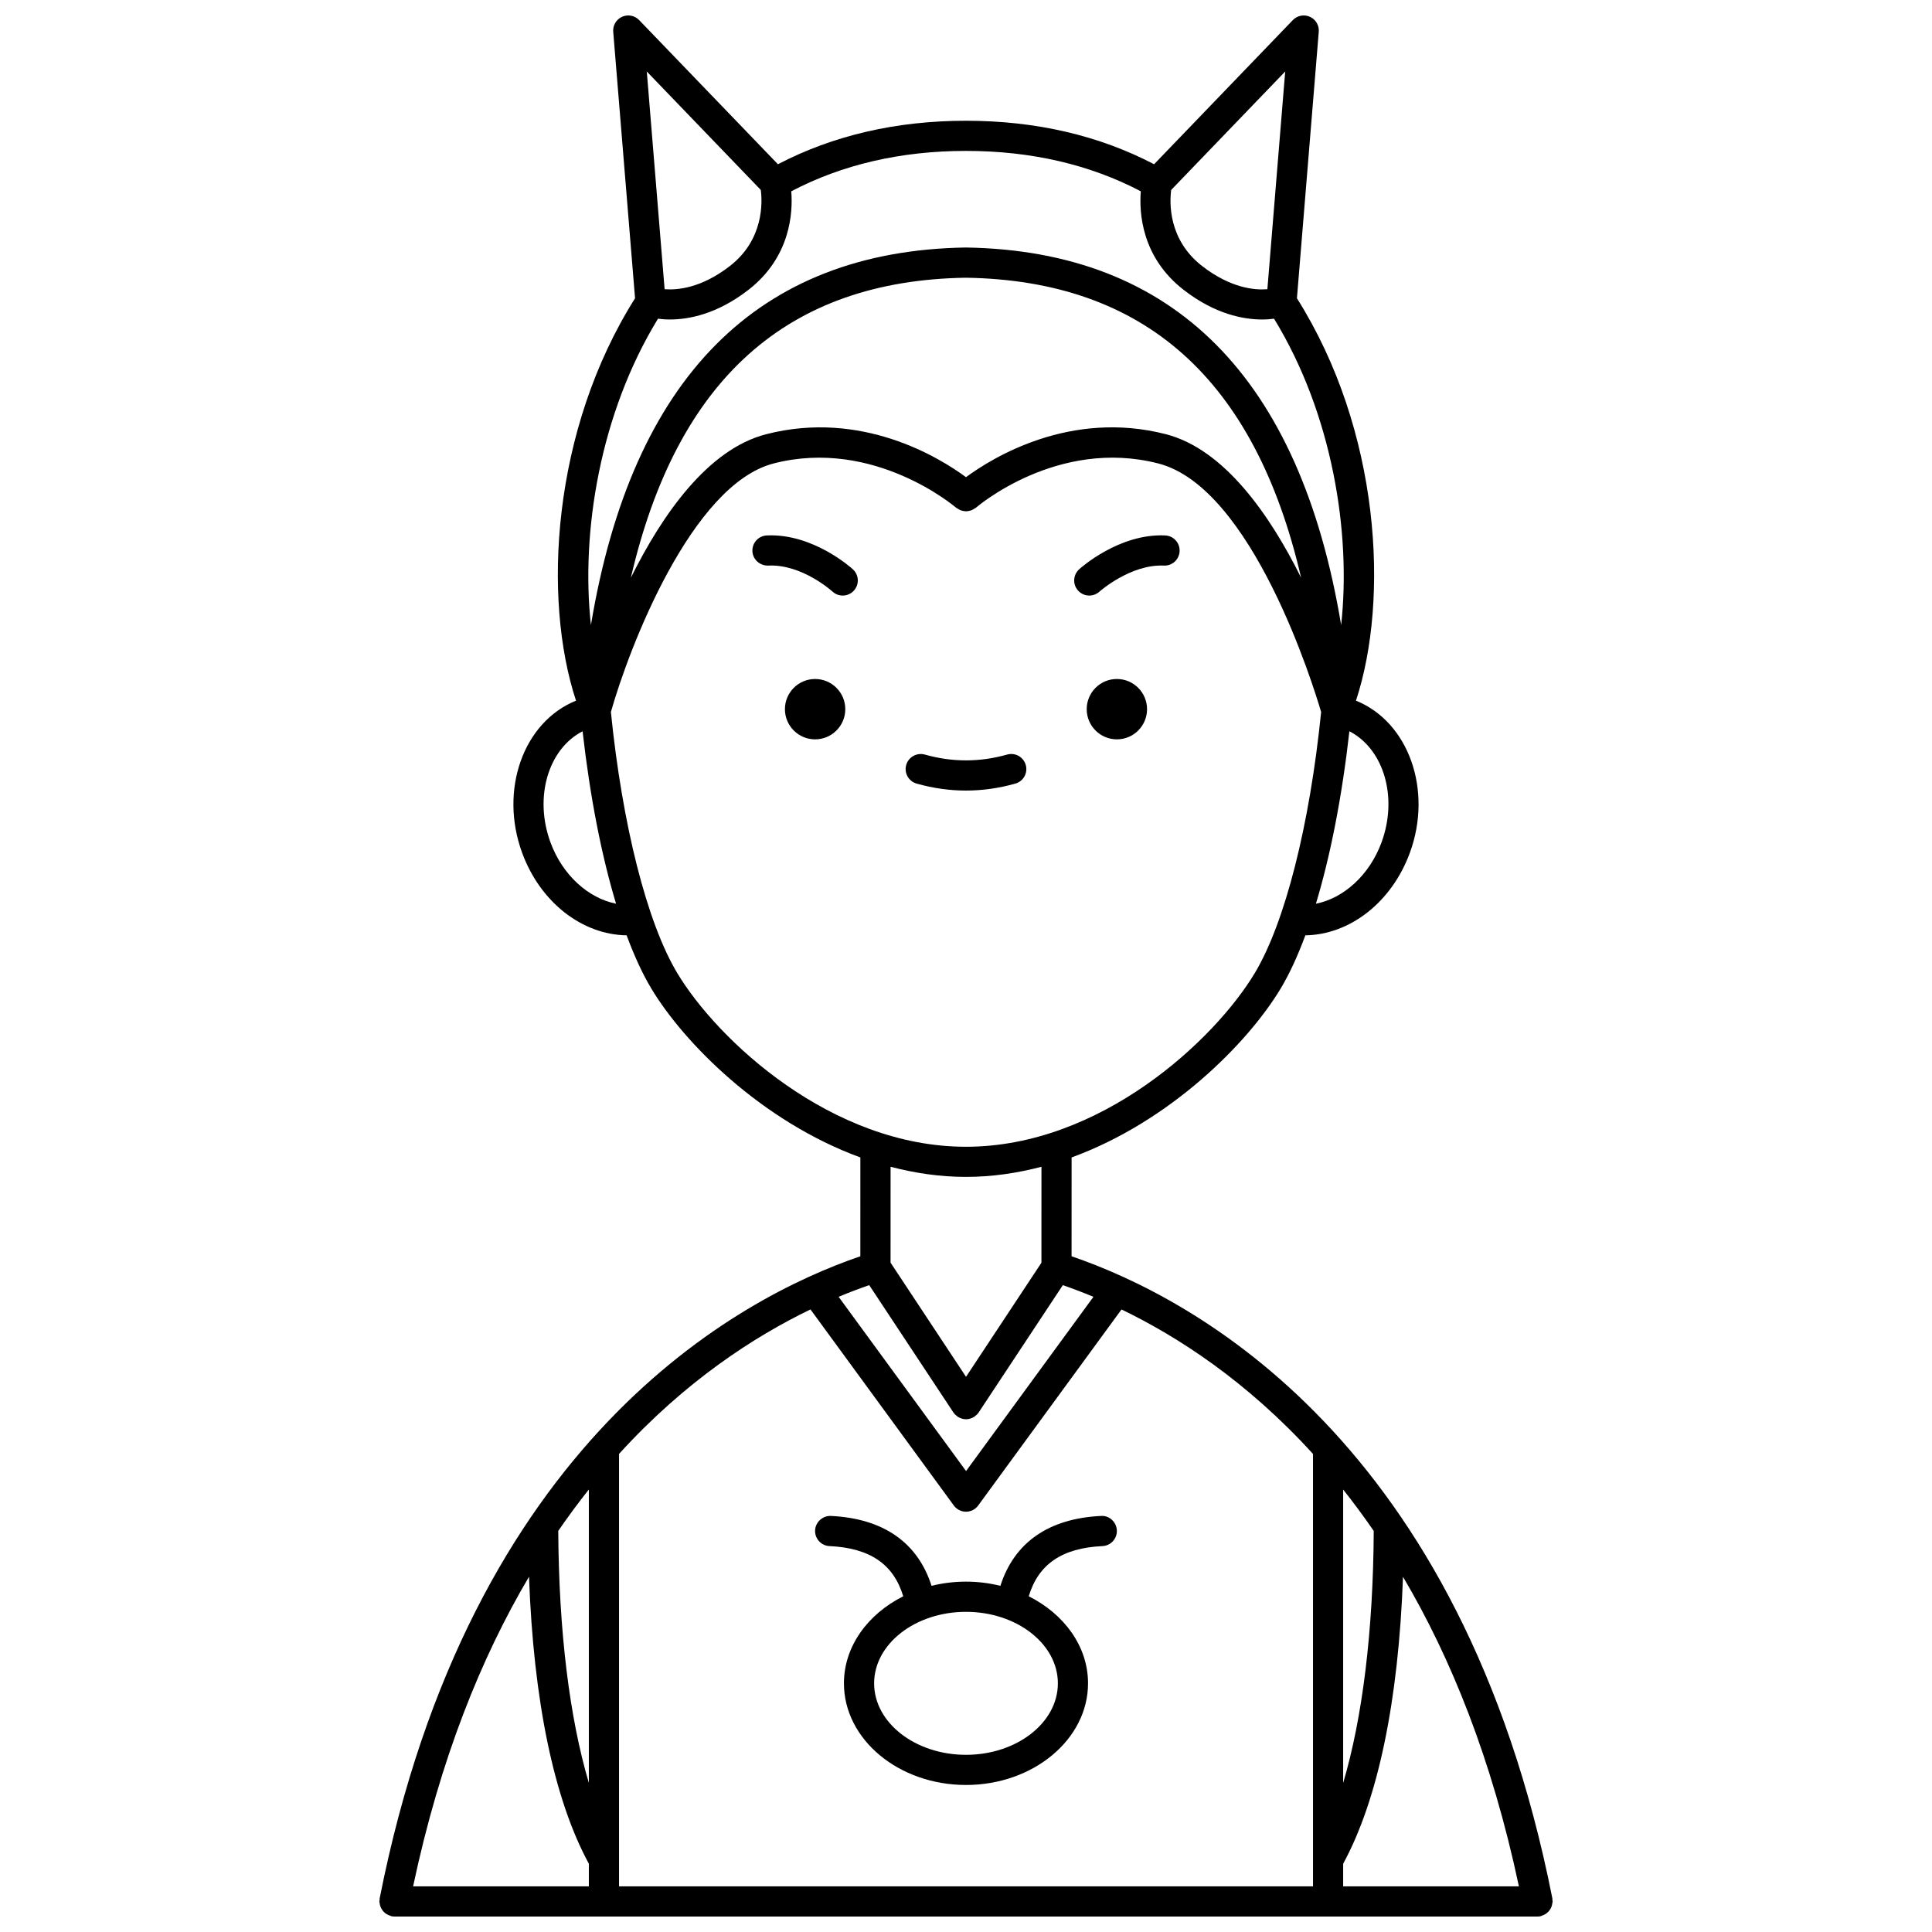 <?xml version="1.0" encoding="UTF-8"?>
<!-- Uploaded to: SVG Repo, www.svgrepo.com, Generator: SVG Repo Mixer Tools -->
<svg width="800px" height="800px" version="1.1" viewBox="144 144 512 512" xmlns="http://www.w3.org/2000/svg">
 <defs>
  <clipPath id="a">
   <path d="m244 148.09h312v503.81h-312z"/>
  </clipPath>
 </defs>
 <path d="m447.98 331.94c0 4.414-3.582 7.996-7.996 7.996-4.418 0-7.996-3.582-7.996-7.996 0-4.418 3.578-8 7.996-8 4.414 0 7.996 3.582 7.996 8"/>
 <path d="m368.01 331.94c0 4.414-3.582 7.996-8 7.996-4.414 0-7.996-3.582-7.996-7.996 0-4.418 3.582-8 7.996-8 4.418 0 8 3.582 8 8"/>
 <path d="m347.2 285.9c-2.207 0.105-3.91 1.98-3.805 4.184 0.105 2.207 2.004 3.856 4.184 3.805 8.914-0.461 16.957 6.805 17.066 6.906 0.766 0.695 1.727 1.035 2.684 1.035 1.086 0 2.168-0.441 2.957-1.309 1.488-1.633 1.367-4.164-0.266-5.648-0.426-0.391-10.594-9.559-22.82-8.973z"/>
 <path d="m432.67 301.83c0.961 0 1.922-0.344 2.691-1.043 0.082-0.07 8.281-7.305 17.062-6.902 2.207 0.113 4.082-1.594 4.184-3.805 0.105-2.203-1.598-4.078-3.805-4.184-12.18-0.562-22.395 8.586-22.824 8.977-1.633 1.488-1.75 4.016-0.266 5.648 0.789 0.867 1.867 1.309 2.957 1.309z"/>
 <path d="m413.08 351.66c2.129-0.602 3.359-2.812 2.758-4.934-0.602-2.125-2.805-3.352-4.934-2.758-7.266 2.055-14.555 2.055-21.816 0-2.106-0.582-4.332 0.637-4.934 2.758-0.602 2.125 0.637 4.336 2.758 4.934 4.34 1.227 8.742 1.848 13.082 1.848 4.344 0 8.746-0.621 13.086-1.848z"/>
 <path d="m363.82 553.73c10.715 0.508 16.98 4.781 19.547 13.301-9.395 4.719-15.715 13.277-15.715 23.066 0 14.859 14.512 26.941 32.344 26.941 17.832 0 32.344-12.082 32.344-26.941 0-9.789-6.316-18.348-15.715-23.066 2.566-8.516 8.832-12.793 19.547-13.301 2.207-0.105 3.91-1.98 3.805-4.184-0.105-2.211-2.035-3.973-4.184-3.805-13.906 0.66-23.02 7.062-26.676 18.52-2.898-0.711-5.953-1.113-9.125-1.113-3.172 0-6.231 0.398-9.125 1.113-3.656-11.465-12.766-17.859-26.676-18.52-2.125-0.105-4.078 1.598-4.184 3.805-0.098 2.207 1.605 4.082 3.812 4.184zm60.527 36.371c0 10.445-10.918 18.945-24.348 18.945-13.426 0-24.348-8.5-24.348-18.945 0-10.449 10.918-18.949 24.348-18.949s24.348 8.504 24.348 18.949z"/>
 <g clip-path="url(#a)">
  <path d="m554.51 650.41c0.168-0.203 0.309-0.406 0.434-0.641 0.117-0.215 0.207-0.438 0.285-0.676 0.082-0.266 0.137-0.523 0.164-0.805 0.012-0.137 0.078-0.25 0.078-0.391 0-0.133-0.062-0.246-0.074-0.375-0.012-0.137 0.027-0.262 0-0.395-23.977-121.36-95.016-159.12-127.42-170.2l0.008-26.191c26.137-9.543 46.742-30.324 55.41-44.77 2.328-3.879 4.516-8.637 6.539-14.094 11.781-0.168 22.859-8.73 27.684-21.848 6.113-16.625-0.293-34.684-14.27-40.34 8.879-26.977 6.457-71.602-15.648-106.64l5.785-70.625c0.141-1.684-0.801-3.273-2.34-3.969-1.547-0.695-3.352-0.344-4.527 0.871l-36.77 38.207c-14.594-7.621-31.328-11.527-49.844-11.527-18.516 0-35.25 3.91-49.844 11.527l-36.781-38.207c-1.168-1.215-2.984-1.566-4.527-0.871-1.539 0.695-2.481 2.289-2.34 3.969l5.785 70.625c-22.109 35.039-24.531 79.664-15.648 106.64-13.984 5.66-20.383 23.719-14.27 40.34 4.82 13.117 15.902 21.68 27.684 21.848 2.023 5.457 4.211 10.215 6.539 14.094 8.668 14.445 29.27 35.227 55.406 44.77l-0.008 26.191c-32.395 11.074-103.42 48.84-127.39 170.2-0.027 0.133 0.016 0.258 0 0.387-0.016 0.137-0.082 0.254-0.082 0.391 0 0.145 0.066 0.266 0.078 0.398 0.027 0.273 0.074 0.527 0.16 0.785 0.074 0.242 0.172 0.469 0.293 0.691 0.125 0.223 0.262 0.43 0.418 0.625 0.164 0.199 0.336 0.371 0.531 0.535 0.195 0.164 0.395 0.297 0.625 0.418 0.234 0.129 0.473 0.223 0.73 0.305 0.137 0.039 0.238 0.133 0.383 0.16 0.266 0.055 0.527 0.078 0.777 0.078h0.004 302.94c0.258 0 0.516-0.023 0.777-0.07 0.145-0.027 0.246-0.121 0.383-0.16 0.258-0.078 0.492-0.176 0.723-0.305 0.227-0.125 0.438-0.262 0.633-0.43 0.199-0.156 0.367-0.328 0.527-0.527zm-54.559-111.66c2.742 3.445 5.449 7.109 8.105 10.969-0.148 26.559-2.973 49.453-8.105 66.789zm0 99.164c9.234-16.996 14.656-43.07 15.859-76.043 12.633 21.352 23.547 48.238 30.715 82.035h-46.574zm-125.6-153.34 22.316 33.754s0.004 0.004 0.004 0.004c0.004 0.008 0.012 0.012 0.016 0.016 0.277 0.41 0.625 0.727 1.004 1 0.043 0.031 0.062 0.078 0.109 0.109 0.043 0.027 0.098 0.039 0.141 0.066 0.223 0.137 0.461 0.238 0.707 0.332 0.105 0.035 0.199 0.09 0.309 0.117 0.328 0.09 0.664 0.141 1.008 0.145 0.012 0 0.027 0.004 0.039 0.004h0.004 0.004c0.012 0 0.027-0.004 0.039-0.004 0.34-0.004 0.68-0.055 1.008-0.145 0.105-0.027 0.203-0.078 0.309-0.117 0.242-0.09 0.48-0.195 0.707-0.332 0.043-0.027 0.098-0.035 0.141-0.066 0.043-0.027 0.062-0.074 0.109-0.109 0.379-0.273 0.73-0.59 1.004-1 0.004-0.008 0.012-0.012 0.016-0.016 0 0 0.004-0.004 0.004-0.004l22.312-33.75c2.477 0.852 5.207 1.891 8.109 3.094l-33.754 46.172-33.773-46.176c2.898-1.207 5.633-2.242 8.109-3.094zm135.76-117.31c-3.188 8.66-10.043 14.789-17.379 16.234 3.856-12.75 6.914-28.359 8.871-45.703 9.078 4.668 12.938 17.43 8.508 29.469zm-110.11-96.809c-7.078-5.211-27.641-17.898-52.969-11.379-15.473 3.977-27.547 21.328-35.848 38.031 12.219-52.656 41.48-78.766 88.75-79.508 47.375 0.738 76.648 26.848 88.875 79.5-8.301-16.703-20.371-34.051-35.844-38.031-25.316-6.512-45.887 6.176-52.965 11.387zm79.867-49.809c-3.324 0.27-9.688-0.25-17.273-6.129-9.121-7.066-8.637-17.016-8.219-20.176l30.215-31.395zm-134.25-26.309c0.41 3.144 0.883 13.137-8.215 20.18-7.586 5.875-13.941 6.387-17.273 6.129l-4.723-57.695zm-27.238 34.125c0.906 0.117 1.914 0.207 3.137 0.207 5.031 0 12.523-1.422 20.793-7.828 11.23-8.699 11.836-20.551 11.383-26.145 13.484-7.078 29.027-10.703 46.316-10.703 17.285 0 32.832 3.629 46.316 10.703-0.453 5.594 0.152 17.445 11.383 26.145 8.27 6.406 15.762 7.828 20.793 7.828 1.219 0 2.231-0.094 3.137-0.207 15.41 25.156 20.48 56.668 17.781 81.191-10.895-65.559-44.25-99.199-99.469-100.06-55.105 0.859-88.449 34.5-99.348 100.06-2.703-24.527 2.367-56.039 17.777-81.191zm-28.492 138.8c-4.426-12.035-0.566-24.797 8.504-29.469 1.961 17.34 5.019 32.949 8.871 45.699-7.324-1.441-14.188-7.57-17.375-16.23zm33.578 34.59c-7.984-13.312-14.539-39.133-17.574-69.16 4.832-17.074 21.383-60.277 43.141-65.875 26.617-6.848 48.125 11.543 48.34 11.727 0.137 0.121 0.309 0.16 0.457 0.262 0.23 0.152 0.453 0.305 0.703 0.402 0.23 0.094 0.469 0.141 0.707 0.188 0.262 0.051 0.512 0.102 0.777 0.102 0.246 0 0.48-0.047 0.723-0.094 0.262-0.047 0.508-0.102 0.754-0.199 0.234-0.098 0.445-0.238 0.664-0.379 0.156-0.105 0.336-0.148 0.48-0.277 0.211-0.188 21.586-18.609 48.336-11.723 24.957 6.422 41.172 59.164 43.141 65.867-3.035 30.031-9.59 55.859-17.574 69.168-10.68 17.801-40.906 46.043-76.543 46.043-35.637 0-65.852-28.25-76.531-46.051zm76.539 54.035c6.887 0 13.566-0.996 19.992-2.68l-0.008 25.434-19.984 30.23-20-30.258 0.008-25.41c6.418 1.688 13.105 2.684 19.992 2.684zm-41.215 35.129 37.984 51.961c0.75 1.031 1.953 1.641 3.227 1.641 1.277 0 2.477-0.609 3.227-1.641l37.98-51.957c14.875 7.172 33.172 18.977 50.75 38.289l0.004 114.59h-183.91v-114.6c17.574-19.316 35.867-31.113 50.738-38.289zm-58.738 125.48c-5.137-17.336-7.957-40.238-8.109-66.797 2.66-3.859 5.363-7.519 8.109-10.969zm0 21.41v5.992h-46.574c7.168-33.805 18.086-60.691 30.715-82.047 1.203 32.973 6.629 59.051 15.859 76.055z"/>
 </g>
</svg>
